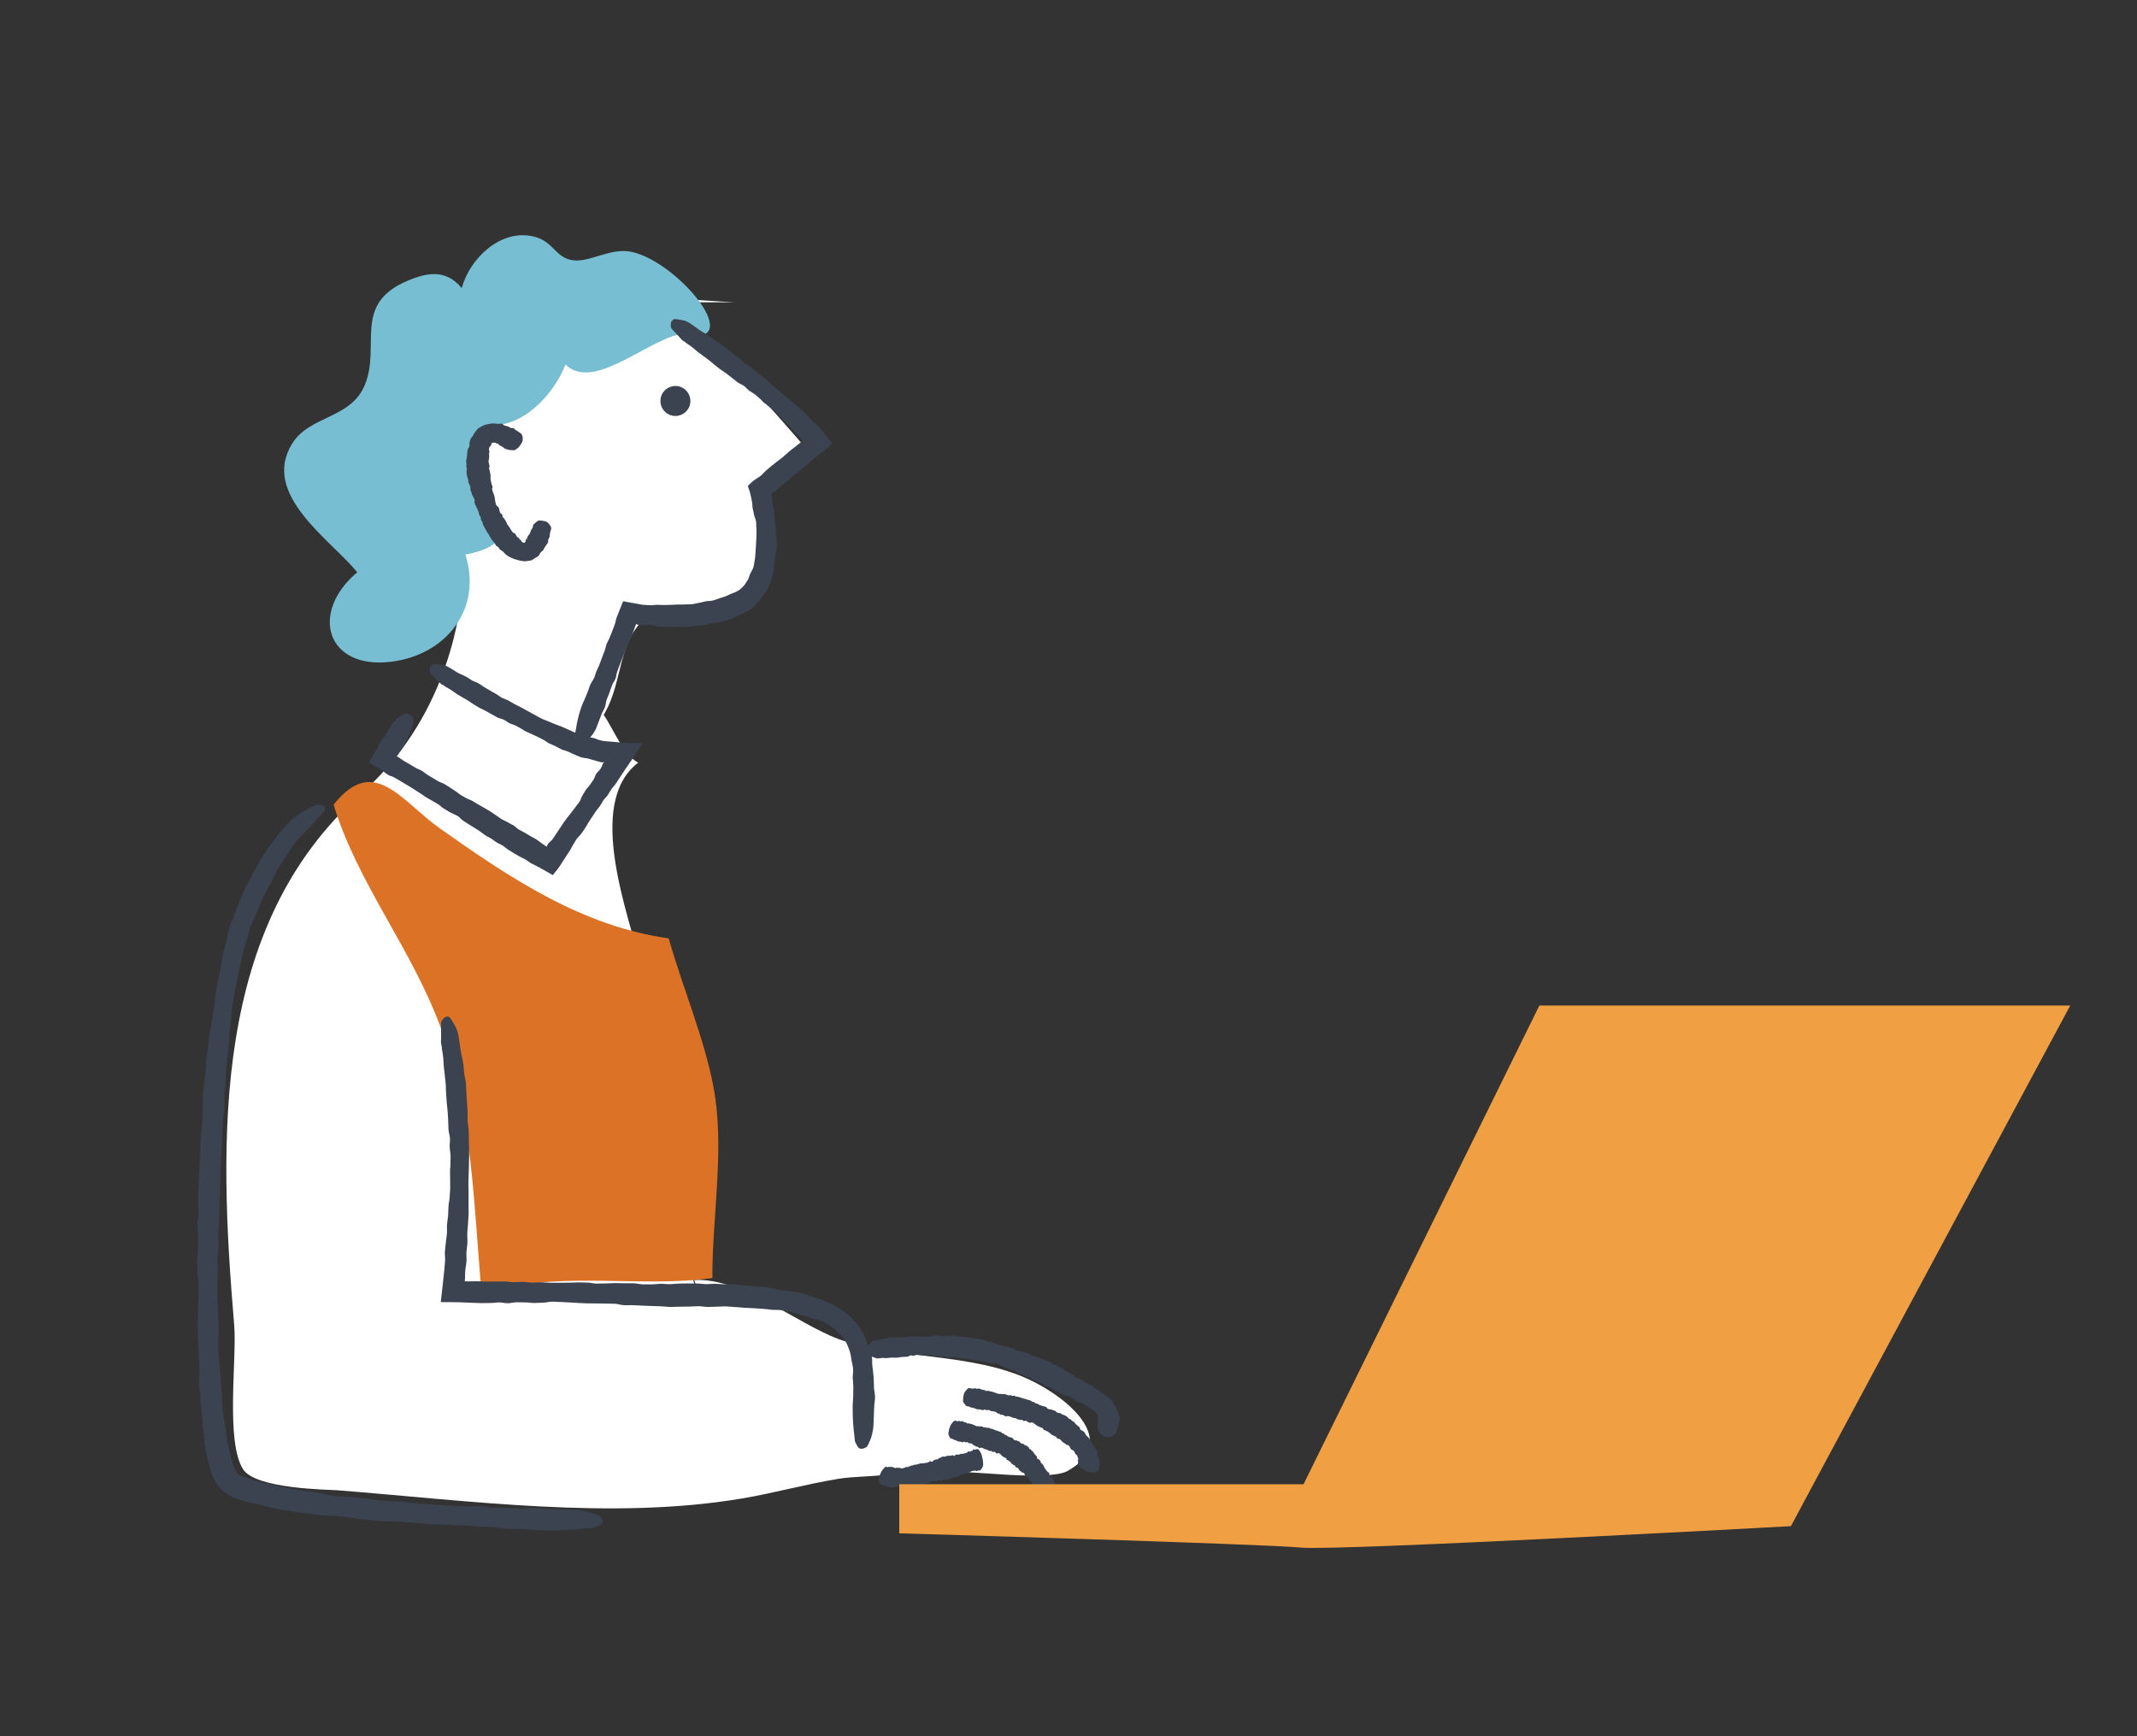 <?xml version="1.0" encoding="UTF-8"?><svg id="_レイヤー_1" xmlns="http://www.w3.org/2000/svg" viewBox="0 0 160 130"><rect x="0" y="0" width="160" height="130" fill="#333333" stroke="none"/><defs><style>.cls-1{fill:#dc7226;}.cls-2{fill:#3b4250;}.cls-3{fill:#3b4250;}.cls-4{fill:#fff;}.cls-5{fill:#78bed2;}.cls-6{fill:#f0a042;}</style></defs><path class="cls-4" d="M48.589,22.636c4.009,1.793,9.054,7.855,11.939,11.134-5.196,2.536-1.796,8.308-5.748,11.142-2.55,1.828-5.351-.491-7.232,2.234-1.373,1.988-1.073,4.86-2.759,6.968.043-.355.058-.711.046-1.07.946,1.055,1.681,3.41,2.948,4.058-4.013,3.078-.674,11.451.232,15.321,1.919,8.199,1.877,17.17,4.385,25.142-.067-.593-.211-1.167-.432-1.724,3.544-.19,7.703,3.262,10.793,4.413,4.19,1.56,9.969.984,14.369,3.078,2.91,1.385,6.74,4.632,2.776,6.82-.83.458-3.548.328-4.441.275-3.239-.192-5.785-.502-9.092-.019-1.211.177-2.415.126-3.607.321-2.411.393-4.822,1.067-7.217,1.471-9.726,1.64-20.462.153-30.351-.62-.609-.048-6.064-.085-7.001-1.572-1.324-2.099-.451-8.283-.663-10.796-1.171-13.915-1.687-29.913,9.518-39.802,4.42-3.9,7.02-9.5,7.59-15.55.551-5.84-3.185-12.63,1.062-17.789,4.184-5.084,13.767-3.704,19.269-3.437"/><path class="cls-5" d="M50.899,25.02c-2.68.606-6.479,4.27-8.562,2.283-.851,2.2-3.2,4.748-5.714,4.518-.146,3.219,4.373,8.617-1.776,9.701,1.291,4.077-1.453,7.535-5.588,8.029-4.847.579-6.082-3.71-2.512-6.699-1.966-2.438-7.253-5.823-4.865-9.65,1.321-2.117,4.431-1.828,5.459-4.441,1.16-2.948-.944-5.967,3.125-7.717,1.5-.645,2.913-.909,4.104.525.594-2.195,2.889-4.441,5.361-3.866,1.528.356,1.62,1.578,2.932,1.78,1.286.198,2.846-.97,4.438-.623,3.586.784,8.944,7.408,3.596,6.159Z"/><path class="cls-1" d="M24.978,60.249c3.014-3.806,5.041-.289,7.949,1.772,5.206,3.688,10.667,7.346,17.14,8.239,1.031,3.654,2.653,7.436,3.352,11.131.866,4.573-.101,9.666-.084,14.303-5.473.788-12.1-.675-17.265,1.265-.619-6.792-.658-13.304-2.998-19.812-2.173-6.044-6.29-10.953-8.094-16.897Z"/><path class="cls-3" d="M43.701,55.552c.174-.007.327-.217.467-.327.143-.112.401-.518.469-.7.059-.156.128-.336.202-.531.065-.168.133-.346.204-.531.065-.175.184-.335.25-.515.067-.181.065-.386.13-.561.073-.186.144-.364.21-.531.069-.198.134-.384.188-.539.119-.323.163-.241.262-.505.096-.255.037-.277.134-.532.094-.255.095-.257.189-.512q.099-.255.197-.51t.197-.51c.078-.184.151-.355.216-.509.07-.192.048-.09.104-.246.071-.194.182-.387.24-.543.067-.185.128-.354.188-.519.053-.134.033-.113.063-.176.01-.016.024-.027.043-.025.029.018.053.036.073.042.03.01.071,0,.227.023.174.026.623-.013.831.009.184.017.361.097.547.113.189.007.37.013.559.02.19,0,.371,0,.562,0,.187.008.375-.008.564-.008.188,0,.377.016.567.004.189-.012.377-.053.566-.077.185-.015.387-.031.572-.045.19-.031.374-.105.563-.138.19-.028.387-.041.577-.084.19-.045.381-.085.568-.151l.559-.197c.185-.077.355-.186.537-.265.178-.07.415-.195.609-.315.208-.119.356-.302.51-.477.157-.172.329-.337.435-.536.115-.19.308-.347.402-.548.077-.199.159-.409.236-.609.074-.201.117-.403.175-.605.061-.203.053-.41.083-.609.027-.199.049-.404.055-.599.014-.197.096-.389.11-.588l.011-.587c.006-.197-.037-.388-.046-.581-.01-.193-.027-.385-.048-.575l-.061-.571c-.015-.184-.03-.386-.045-.57-.028-.188-.093-.369-.123-.554-.034-.187-.02-.383-.058-.571-.02-.094-.045-.056-.054-.097v-.006c.023-.011.065,0,.073-.007l.347-.292.418-.356.432-.34c.134-.119.277-.246.411-.365l.433-.339.427-.347.424-.351c.066-.06.135-.121.204-.184.065-.061.12-.114.274-.241.257-.213.559-.409.818-.628.129-.109.243-.219.351-.326-.045-.123-.228-.255-.319-.379l-.618-.769c-.266-.312-.376-.334-.531-.498-.142-.139-.262-.302-.406-.439l-.42-.419c-.146-.133-.307-.25-.456-.376-.148-.125-.302-.254-.45-.378-.148-.118-.313-.248-.46-.365-.144-.131-1.402-1.262-1.552-1.37l-.441-.338-.424-.36c-.147-.113-.319-.19-.468-.299-.147-.107-.272-.258-.427-.378-.147-.111-.299-.225-.454-.342-.146-.115-.295-.233-.446-.352-.148-.116-.287-.249-.441-.364-.152-.114-.338-.182-.492-.293-.155-.112-.295-.245-.451-.35-.16-.106-.33-.192-.491-.288-.071-.046-.151-.096-.231-.147-.122-.087-.643-.478-.797-.557-.149-.078-.311-.157-.466-.167-.146-.01-.561-.147-.692-.042-.171.14-.202.347-.163.575.023.128.664.734.747.859.081.12.232.185.351.272.025.018.039.047.066.063.171.104.306.213.434.303.153.11.269.232.399.337.135.099.267.195.42.307.125.093.26.192.421.311.123.088.255.226.422.352.135.107.281.222.431.34.146.11.311.201.455.312.151.117.298.23.435.336.165.13.309.244.429.34.139.1.316.152.46.257.14.102.249.251.391.356.138.104.3.179.44.287.133.115.262.227.396.342.137.107.109.134.245.246.132.112.687.541.813.661l.375.365c.126.12.221.273.342.396.12.125.261.229.378.355.11.128.235.273.345.401.116.129.267.227.388.356.06.063.113.133.167.202.036.05.009.033.023.047.014.012-.003.029.01.036.025.007.091.032.073.055l-.058.058c-.152.121-.302.24-.455.362l-.486.38c-.151.135-.311.277-.46.41-.164.126-.328.252-.488.375l-.409.322c-.129.112-.264.23-.393.342-.134.11-.238.257-.372.368-.083.069-.107.07-.258.173-.131.087-.267.179-.388.279-.126.105-.236.217-.334.325.058.15.113.295.152.437.041.147.075.297.103.441l.059.285c.037.164.021.34.052.504.032.165.082.327.108.492.028.165.118.319.144.485.022.166.006.336.029.5.015.25-.001.25.002.499,0,.249-.007.25-.022.496q-.013.246-.026.491l-.034.512c-.009.172-.038.333-.064.499-.028.165-.044.331-.099.482-.052.151-.153.291-.217.427-.065.135-.094.288-.157.428l-.234.363c-.067.132-.188.201-.281.304-.088.105-.203.177-.327.235-.126.064-.217.111-.393.167-.148.067-.301.136-.454.205-.158.052-.317.105-.48.158-.155.056-.318.115-.486.16-.163.042-.341.027-.513.055-.166.029-.328.093-.503.116-.169.023-.336.079-.511.104-.17.02-.348,0-.524.017-.171.02-.349-.004-.527.008-.172.013-.347.02-.526.022-.173.005-.351.01-.53.015-.174-.005-.351-.01-.531-.016-.167-.004-.338.045-.51.033-.167-.01-.337-.02-.509-.03-.073-.006-.163-.025-.327-.056-.157-.028-.308-.054-.447-.078-.242-.043-.497-.089-.751-.135l-.096.235c-.121.304-.245.616-.37.931-.074.189-.065.208-.091.316-.018.088-.036.177-.069.26-.061.162-.124.326-.188.494-.065.161-.131.326-.198.492-.063.163-.165.314-.229.482-.062.163-.083.344-.147.513-.064.163-.128.328-.194.497-.06.164-.12.332-.182.502-.063.174-.16.337-.232.509-.071.172-.11.359-.186.529-.076.171-.201.318-.278.486-.078.171-.115.364-.192.537-.073.178-.144.349-.217.525-.073.175-.161.343-.227.522-.065.178-.121.358-.176.54-.054.181-.098.364-.139.549-.04.183-.08.366-.104.554-.003.063-.092.417-.081.477.047.177.066.382.192.479.125.097.278.112.449.104Z"/><circle class="cls-2" cx="50.569" cy="30.023" r="1.122"/><path class="cls-4" d="M40.924,39.058c-2.336,9.058-9.1-11.235-1.961-5.731"/><path class="cls-3" d="M39.083,33.124c.077-.141.044-.246.052-.351.009-.107-.08-.285-.141-.324-.052-.035-.11-.074-.175-.118-.055-.037-.112-.08-.184-.114-.065-.033-.105-.115-.173-.149-.069-.034-.17-.003-.235-.034-.073-.032-.125-.082-.202-.104-.082-.023-.172-.048-.236-.065-.14-.043-.094-.102-.211-.139-.11-.037-.131.028-.261.011-.13-.011-.135-.011-.265-.022-.135-.007-.123-.026-.28.001-.153.026-.154.022-.306.058-.112.021-.215.044-.301.099-.103.064-.058.02-.141.073-.104.065-.232.114-.287.192-.067.086-.134.173-.193.249-.072.08-.091.162-.138.245-.039.07-.118.13-.167.221-.045.076-.042.156-.075.241-.026.071,0,.269-.029.352-.021.071-.097.129-.114.202-.013.082-.021.135-.034.218-.015.072-.017.148-.022.215-.006.075-.011.135-.017.209-.007.07-.039.14-.046.211-.008.072.025.139.026.207,0,.068-.019.137-.018.206,0,.069.044.133.046.201,0,.069-.036.14-.027.207.006.065.013.135.019.2l.037.198c.011.066.053.127.07.19.016.064-.006.136.012.199.018.064.07.119.09.182.02.06.045.131.065.189.021.062-.021.141,0,.204.022.054.053.131.075.185l.055.19c.018.063.076.115.098.177.021.062.065.117.086.179s-.024.145-.003.208l.056.189c.022.062.074.114.096.175.025.058.053.123.078.181l.072.183c.02.062.019.133.044.194s.08.109.104.169c.024.061.003.141.027.203.025.061.079.109.107.17.028.06.019.138.047.198l.095.177c.031.054.069.12.1.174l.092.181c.033.059.088.106.121.165l.092.182.112.174.119.171c.041.056.098.101.139.156.043.055.061.133.108.186.048.054.132.078.181.13.05.052.064.129.123.178.06.052.148.077.207.128.059.051.1.122.159.173.061.051.124.115.193.164.071.048.159.071.229.116.068.047.173.072.255.11.087.037.183.05.267.082.05.006.3.084.557.096.259-.024.526-.073.557-.116.086-.051.17-.106.251-.163.085-.055.179-.092.226-.159.056-.066.081-.158.131-.223.045-.064.149-.102.187-.171.036-.064.075-.133.113-.2.04-.062.083-.128.125-.193.041-.065.1-.121.123-.188.027-.066.004-.156.027-.223.024-.067.075-.124.093-.192.018-.07.016-.146.025-.215.002-.03.004-.065.013-.099.013-.052.092-.271.086-.337-.005-.064-.014-.132-.079-.199-.061-.063-.14-.235-.292-.29-.199-.073-.391-.089-.566-.082-.1.006-.297.234-.358.259-.06.025-.041.083-.054.127-.003.009-.019.013-.019.023-.003.063-.024.115-.038.158-.019.051-.065.084-.09.125-.025.04-.029.09-.054.137-.02.039-.036.085-.052.14-.012.043-.062.079-.088.117-.02.036-.053.068-.074.108-.02.038-.02.092-.039.132-.02.051-.046.058-.063.083-.021.028-.05.042-.06.068-.011.029.016.114.011.122-.008.015-.043-.018-.048-.004-.006.016-.002.064-.012.064-.01.005-.022-.014-.03,0-.009.015-.01-.021-.02-.019-.009.002-.055.037-.1.005-.026-.014-.046-.039-.071-.051-.025-.006-.028-.077-.055-.106-.027-.028-.073-.033-.099-.063-.027-.03-.039-.072-.069-.114-.029-.037-.093-.04-.127-.075-.033-.035-.041-.092-.077-.124-.034-.037-.048-.096-.083-.134-.035-.038-.118-.04-.155-.079-.036-.04-.069-.078-.102-.124-.039-.048-.059-.11-.098-.159-.039-.049-.056-.112-.094-.162-.039-.048-.091-.093-.123-.148-.033-.056-.052-.119-.08-.175l-.073-.145c-.027-.046-.067-.088-.092-.137-.025-.049-.093-.077-.119-.126s.003-.125-.024-.173c-.027-.048-.117-.067-.144-.117-.026-.05-.035-.107-.062-.157-.027-.05,0-.123-.027-.172-.027-.042-.066-.102-.093-.144-.029-.049-.109-.077-.135-.128-.025-.051-.015-.115-.04-.165-.023-.082-.014-.084-.032-.167-.012-.075-.015-.095-.026-.17-.016-.086-.016-.084-.031-.167l-.059-.169-.059-.168c-.015-.057-.043-.111-.053-.169-.011-.058.049-.134.038-.192-.011-.057-.058-.106-.069-.164-.015-.059-.028-.111-.042-.17-.01-.058-.019-.113-.029-.172-.006-.055-.013-.118-.02-.174-.009-.057.02-.121.011-.179-.01-.056-.034-.11-.041-.168l-.026-.17c-.007-.056-.044-.109-.051-.167-.009-.057.045-.118.042-.175-.004-.054-.033-.108-.038-.165-.004-.055-.041-.108-.047-.166-.007-.056.03-.11.029-.164,0-.053.027-.107.025-.161l-.005-.16c0-.047.002-.1.003-.149l.018-.148c0-.048-.049-.103-.036-.142l.021-.125c.011-.039.057-.075.071-.104.016-.027.048-.045.06-.072.013-.023.027-.057.04-.072.013-.004-.025-.051-.015-.064.011-.007.006-.045.023-.036.012,0,.024.002.03-.006.004-.012.027.018.039.019.009-.002.013-.048.028-.053.007-.008.041.008.072.011.03.003.06.002.093,0,.033-.002.057.026.102.053.04.021.093.006.132.03.04.024.058.097.094.12.035.017.101.024.142.054.042.034.089.058.133.087.044.029.079.073.128.095.043.017.095.036.156.06.055.021.115.033.178.042.063.009.126.018.199.014.027-.006.146.023.179.007.103-.06.207-.099.312-.211.104-.111.184-.236.26-.375Z"/><path class="cls-3" d="M30.427,53.446c-.17-.03-.349.131-.501.204-.155.073-.466.393-.56.548-.081.132-.174.283-.275.448-.088.142-.181.292-.277.447-.089.148-.228.271-.32.422-.023.038-.042.079-.059.12-.03.063-.063.134-.096.205-.066.143-.127.278-.205.406-.173.274-.339.538-.495.786-.014.022-.027.045-.037.061.278.159.534.305.749.428.457.267.386.307.707.496.217.127.249.073.466.201.218.125.219.126.437.252q.217.13.434.26t.434.26c.162.092.294.201.429.278.165.094.074.058.207.134.166.095.323.229.456.306.159.09.303.172.444.251.141.083.282.166.439.258.129.083.245.208.404.313.133.08.271.162.437.262.129.087.507.229.662.334.137.092.238.238.375.33.143.09.277.176.42.266.144.09.279.174.423.263l.418.271c.126.093.277.203.402.295.139.091.298.153.437.243.132.092.278.194.41.286.14.09.303.144.444.232.141.089.26.212.401.3l.423.266.433.25c.143.085.303.141.448.225.144.083.269.2.415.282.083.041.175.086.272.134.15.079.294.155.423.223.273.154.554.313.827.467l.11.067c.157-.215.338-.399.499-.641.163-.253.336-.522.498-.775l.28-.42c.093-.14.154-.302.247-.442.085-.14.177-.293.262-.433.094-.14.245-.242.339-.381l.288-.416c.083-.139.177-.295.26-.435l.275-.424.282-.421c.1-.128.211-.271.31-.399.095-.138.163-.295.258-.432.096-.138.233-.248.329-.387.096-.138.164-.297.26-.436.096-.139.225-.255.321-.394l.279-.424c.164-.249.333-.505.498-.754l.554-.799c.163-.253.339-.528.502-.781.071-.102.137-.199.184-.28l-.629-.015c-.347-.002-.692-.005-1.002-.042l-.955-.083c-.391-.02-.452-.052-.625-.091-.153-.041-.296-.121-.449-.161-.153-.034-.321-.048-.476-.098-.155-.052-.298-.138-.453-.188-.163-.052-.338-.068-.5-.134-.161-.072-.316-.141-.477-.213-.161-.072-.317-.141-.478-.213-.155-.058-.339-.126-.493-.183-.16-.067-.327-.136-.486-.202-.162-.07-.331-.124-.49-.2-.161-.07-1.501-.813-1.648-.896l-.453-.224-.436-.259c-.15-.077-.318-.119-.468-.195-.148-.075-.28-.196-.436-.285-.147-.082-.299-.167-.454-.253-.146-.087-.295-.177-.446-.267-.141-.093-.293-.192-.437-.287-.15-.088-.328-.128-.48-.213-.152-.085-.288-.2-.441-.281-.155-.083-.319-.145-.474-.219-.068-.032-.145-.072-.222-.117-.118-.07-.619-.394-.764-.459-.142-.062-.294-.125-.441-.121-.138.003-.529-.099-.654.011-.165.146-.194.352-.154.574.022.127.65.67.735.784.082.11.229.16.347.233.025.015.039.042.065.055.168.085.302.178.429.252.153.09.27.196.401.283.136.081.267.159.42.25.127.073.263.153.425.247.124.069.26.188.431.286.139.083.29.173.444.266.148.074.317.158.465.232.158.088.311.173.453.253.173.097.324.181.452.252.146.071.321.087.471.161.146.072.274.192.425.264.148.07.314.106.465.179.145.081.286.159.433.241.149.069.13.1.281.172.149.068.758.348.907.416.147.076.299.154.446.23.15.074.278.191.428.268.151.075.309.13.462.202.154.075.3.171.458.243.157.072.333.101.493.169.156.071.313.158.478.22l.49.201c.165.061.353.057.529.1.175.049.344.097.518.146l.284.086c.028.008.055.015.085.018.062.005.104.033.162.039.035-.002.096-.023.136-.024h.013c.03,0-.04.051-.047.068l-.053.066c-.014.02-.008.046-.024.072-.018.028.02-.005-.028.087-.035.073-.069.147-.114.214-.089.134-.229.235-.317.37-.088.135-.118.307-.205.443l-.276.397c-.086.136-.222.242-.308.378-.081.136-.167.281-.248.417-.086.137-.12.305-.205.441s-.203.251-.287.387c-.144.187-.148.193-.294.383-.147.186-.154.195-.3.38q-.146.195-.29.388l-.284.427-.283.425-.284.423c-.099.137-.256.232-.356.37-.062.084-.023.086-.055.127-.016.018-.029.044-.045.066l-.015-.01-.081-.056-.036-.031-.198-.128c-.142-.089-.265-.21-.411-.301-.145-.082-.295-.166-.444-.25-.144-.086-.29-.173-.438-.261-.144-.077-.302-.161-.451-.241-.143-.087-.258-.224-.406-.313-.144-.077-.301-.162-.45-.242-.143-.074-.306-.158-.454-.235-.143-.086-.271-.202-.42-.291-.136-.091-.285-.191-.425-.285-.144-.085-.291-.171-.44-.259-.145-.083-.295-.168-.446-.253-.144-.088-.289-.176-.438-.267-.14-.081-.307-.117-.449-.201-.139-.08-.282-.162-.425-.244-.138-.083-.256-.204-.398-.29-.132-.087-.274-.181-.41-.271-.136-.085-.276-.172-.416-.26-.137-.083-.309-.115-.452-.202-.138-.081-.278-.164-.421-.248-.137-.084-.276-.171-.418-.258-.139-.083-.258-.202-.402-.287-.139-.082-.302-.127-.446-.211-.139-.083-.279-.168-.423-.254-.14-.08-.284-.161-.429-.244-.149-.085-.281-.2-.427-.293-.103-.064-.058-.029-.092-.042-.016-.002-.034-.007-.043-.017-.02-.022.031-.062.041-.071h.002c.02-.014-.015-.024.006-.04.009-.006.016-.012.021-.019l.008-.009.066-.101c.097-.146.208-.283.298-.434.09-.15.171-.305.251-.461.08-.156.15-.315.217-.478.066-.161.133-.321.184-.49.012-.057.152-.365.15-.423-.019-.173-.007-.366-.114-.482-.106-.115-.252-.161-.419-.191Z"/><path class="cls-3" d="M44.991,113.586c-.116-.162-.54-.237-.799-.334-.263-.098-1.062-.213-1.393-.219-.284-.007-.611-.015-.966-.024-.306-.009-.631-.019-.967-.029-.317-.008-.642-.072-.967-.081-.327-.009-.654.055-.972.046-.338-.015-.665-.029-.971-.042-.359-.008-.69-.016-.97-.022-.585-.021-.479-.087-.958-.106-.463-.018-.464.043-.927.022q-.463-.02-.926-.039t-.928-.051-.928-.054c-.34-.028-.652-.054-.936-.077-.347-.018-.171-.023-.452-.038-.35-.02-.72-.081-1.001-.099-.335-.021-.637-.039-.934-.058-.3-.022-.6-.045-.931-.07-.267-.041-.589-.09-.921-.141-.279-.027-.582-.055-.929-.088-.283-.032-1.011-.041-1.351-.086-.299-.042-.582-.15-.881-.194-.3-.042-.596-.085-.896-.127-.299-.046-.594-.091-.894-.136l-.886-.16c-.293-.059-.581-.139-.868-.208-.289-.065-.588-.096-.868-.175-.287-.07-.551-.173-.818-.26-.257-.088-.543-.146-.743-.255-.098-.053-.219-.118-.241-.168-.03-.018-.031-.064-.09-.049.031-.066-.004-.064-.011-.092-.029-.01-.076-.153-.117-.247-.046-.093-.085-.216-.121-.349-.083-.246-.155-.521-.216-.802-.071-.272-.142-.564-.199-.85-.058-.286-.053-.595-.101-.887-.048-.293-.117-.585-.156-.883-.04-.3-.085-.601-.113-.906-.03-.303.002-.615-.025-.919-.028-.303-.057-.61-.086-.913l-.056-.918c-.017-.307-.076-.61-.088-.918-.02-.305-.041-.618-.061-.923-.014-.308.047-.62.039-.928l-.018-.925c-.014-.305-.028-.621-.042-.925l-.02-.925-.006-.928c.011-.305.023-.62.035-.924-.008-.304-.016-.619-.023-.921.002-.308.062-.616.067-.925-.005-.305-.01-.622-.015-.928.022-.302.046-.624.068-.927l.017-.93.019-.931.043-.931c.005-.308.011-.624.016-.932l.054-.931.049-.931.05-.932c.009-.308.019-.624.029-.931.017-.311.077-.62.095-.93.019-.31-.012-.621.008-.93l.097-.928c.019-.324.002-.649.028-.974l.103-.974.113-.973c.031-.325.03-.651.069-.974.033-.323.066-.65.099-.971.034-.321.069-.653.102-.971.02-.329.555-3.094.654-3.379.061-.301.124-.6.203-.892.073-.296.175-.584.269-.865.081-.284.14-.582.253-.872.104-.284.259-.565.377-.871.12-.281.245-.571.372-.868.122-.284.26-.567.408-.848.144-.276.295-.555.451-.828.154-.271.256-.573.41-.847.165-.267.356-.519.514-.785.163-.258.334-.529.496-.784.081-.108.173-.231.268-.357.137-.209.878-.957,1.075-1.147.185-.195.388-.39.515-.579.113-.188.635-.623.674-.784.061-.24-.202-.369-.565-.368-.1.001-.555.179-.949.433-.406.245-.781.54-.89.614-.224.137-.399.384-.582.585-.038.042-.085.071-.121.115-.232.292-.424.535-.602.759-.196.279-.4.503-.576.75-.16.253-.319.504-.5.792-.144.238-.288.505-.459.816-.136.234-.307.523-.474.856-.136.275-.297.566-.427.877-.12.296-.247.609-.366.905-.122.315-.241.621-.352.905-.13.344-.266.649-.339.918-.091.303-.122.619-.189.927-.07.3-.207.597-.263.905-.058.301-.087.608-.14.914-.061.299-.122.598-.184.901-.053.3-.082.289-.13.593-.054.302-.205,1.516-.244,1.819l-.139.907c-.041.302-.131.597-.174.899l-.091.912c-.043.306-.108.612-.141.925-.034.309-.022.626-.053.939-.033.31-.091.619-.116.931l-.097.937c-.019.314.022.628.004.941-.02.313-.04.623-.06.934-.024.349-.048.698-.072,1.05l-.071,1.054c-.009.35-.018.706-.027,1.052-.021.353-.042.705-.062,1.051l-.045.889c-.004.295-.008.595-.012.891-.009.297.028.594.023.892-.005.297-.073.596-.077.894-.005.298.059.593.059.891l-.019.894c0,.298-.057.6-.053.897.008.297.015.599.023.896.003.298.071.59.078.887l-.017.89c-.009.443-.009.447-.018.892-.011.444-.011.45-.022.895q0,.449,0,.896c.011.318.022.635.033.949l.04.946.049.943c.012.313-.052.627-.034.943.029.31.058.629.087.942.026.312.051.626.077.943.029.312.058.626.087.945.029.312.054.628.098.949.041.313.037.634.096.959.052.316.122.632.202.963.061.317.161.647.27.989.131.342.249.664.59,1.087.14.201.335.319.512.479.166.109.332.207.509.296.325.129.665.236.989.323.318.102.642.142.965.221.312.078.619.166.942.234.307.063.627.129.944.195.31.047.626.094.946.142.311.039.628.078.949.118.31.04.626.08.947.121.299.034.605.014.909.044.298.028.6.056.906.085.288.042.605.087.902.13.295.033.6.067.905.102.297.027.599.055.905.083.297.024.604-.012.91.011.295.02.596.04.901.061.296.022.598.044.905.067.298.019.598.081.906.097.297.017.602-.011.909.006.298.017.601.034.91.051.298.012.602.024.911.036.316.012.633.06.951.079.317.019.64.002.957.026.319.023.627.099.941.123.32.025.65.001.974.023l.969.048c.323.016.645.049.969.056.32,0,.642,0,.969,0,.322-.005.64-.021.961-.041.317-.021.633-.04.948-.079.102-.018.722-.047.81-.078.255-.102.571-.188.651-.339.079-.15.011-.299-.102-.458Z"/><path class="cls-3" d="M64.835,108.377c.162-.087.23-.392.33-.581.097-.19.219-.773.229-1.019.009-.211.019-.455.031-.719.009-.23.018-.474.027-.727.007-.238.062-.487.064-.734,0-.25-.079-.499-.082-.741-.013-.261-.007-.513-.026-.75-.026-.28-.05-.533-.085-.753-.06-.457.021-.386-.052-.767-.066-.366-.143-.353-.236-.717-.112-.365-.125-.364-.264-.726-.185-.356-.149-.366-.383-.707-.222-.347-.241-.329-.519-.625-.204-.224-.389-.419-.596-.542-.234-.171-.121-.089-.31-.227-.241-.183-.512-.308-.717-.421-.248-.13-.478-.208-.704-.283-.228-.076-.454-.152-.706-.236-.212-.059-.429-.164-.693-.24-.212-.068-.452-.091-.714-.148-.217-.049-.784-.08-1.042-.113-.228-.038-.445-.138-.676-.176-.233-.024-.459-.048-.693-.073-.233-.021-.46-.041-.694-.061l-.691-.052c-.231-.021-.458-.061-.688-.072h-.694c-.225-.015-.463-.03-.688-.043-.229-.006-.461.028-.69.026-.229-.003-.456-.046-.685-.048l-.684-.006-.683.014c-.219.014-.458.029-.677.042-.227.005-.451-.032-.674-.029-.223.003-.446.045-.663.043l-.669.003c-.231-.005-.462-.076-.693-.082-.228,0-.464,0-.693,0l-.693-.016c-.231-.004-.462.029-.693.027-.227.004-.466.009-.694.013-.231-.003-.461-.073-.692-.077l-.692-.013c-.226.007-.466.015-.692.022l-.691.005h-.691c-.225-.012-.464-.025-.688-.037-.224.009-.462.018-.685.026-.229-.003-.458-.055-.688-.058-.224.008-.464.017-.69.025-.23-.003-.459-.047-.689-.051h-.69l-.69.003-.69-.02c-.226.003-.463.006-.69.009-.162-.004-.099-.004-.132-.008-.013-.003-.025-.005-.038-.005-.03.006-.059.013-.041-.087l.016-.22-.002-.129c.006-.118.011-.235.017-.349.018-.232.075-.463.091-.695.018-.233-.016-.467-.003-.699.013-.232.063-.464.074-.696.012-.243-.019-.488-.009-.732l.057-.733.045-.735c-.003-.237-.006-.499-.009-.735.001-.243.002-.492.003-.735-.005-.24-.01-.497-.015-.735.009-.244.077-2.371.057-2.606l-.026-.701c-.006-.234.007-.469-.006-.703-.014-.234-.066-.463-.081-.696-.014-.229.011-.473-.003-.721-.015-.233-.031-.473-.047-.718-.015-.235-.031-.476-.046-.719-.019-.238-.009-.481-.034-.723-.024-.24-.104-.474-.132-.713-.027-.24-.025-.485-.065-.721-.039-.24-.1-.473-.145-.705-.018-.104-.038-.222-.059-.342-.03-.187-.137-1.005-.193-1.218-.057-.205-.124-.422-.233-.574-.103-.143-.316-.642-.484-.671-.222-.039-.387.113-.515.343-.074.133-.003,1.23-.038,1.413-.025.175.039.37.065.552.006.038-.004.075.004.113.054.244.07.461.096.655.031.234.027.443.045.651.023.207.046.412.072.646.02.194.042.404.069.651.025.188.007.427.03.687.014.215.029.448.045.687.023.223.048.465.071.688.014.24.028.473.041.689.009.263.017.497.023.688.016.215.096.427.11.651.012.217-.033.443-.021.666.01.218.063.435.068.658-.004.22-.008.438-.012.661.005.219-.031.215-.028.437.002.219.008,1.109.01,1.329l-.042.666c-.011.222-.07.44-.086.661-.017.222-.005.446-.025.667-.026.219-.054.456-.081.677-.019.226.008.457-.008.686-.027.221-.055.457-.082.68l-.073.684c-.014.229.031.461.014.689-.019.229-.038.455-.056.683-.039.362-.077.721-.116,1.087l-.145,1.284c-.037.078.088.029.13.045l.184.002.365.002c.242.003.48.006.714.009.331.014.662.028.988.042l.659.021c.217-.002.442-.005.66-.008.22.002.44-.044.66-.043.22,0,.441.062.661.061.22-.001.438-.071.658-.073l.661.009c.22-.004.443.05.663.046.218-.008.443-.017.661-.025.22-.005.436-.07.654-.075.219-.005.438.029.656.024.324.017.329.017.656.033.324.02.333.021.657.041q.33.015.658.03l.697.006.693.009.691.014c.229.01.453.094.683.107.228.013.459-.014.689,0,.228.01.455.021.686.032.235.01.471.019.71.029.232.008.469.016.707.024.232.005.466.046.7.047.229-.006.463-.013.699-.02.228-.002.46-.005.695-.008.224-.01.462-.02.694-.03.227,0,.457.057.691.057.223-.006.458-.013.688-.019.226.002.456-.03.688-.023.219.016.458.034.684.051.226.002.451.046.683.055.223.01.45.021.681.031.222.015.449.029.678.044.223.015.448.042.674.072.211.024.43-.003.647.023.213.022.42.063.633.098.206.041.412.11.617.164.196.058.401.118.603.177.204.044.388.126.583.196.183.073.413.065.589.161.174.084.351.17.53.257.172.088.305.218.467.322.168.095.256.26.377.388.122.12.287.213.373.37.106.133.169.313.258.477.072.171.143.35.205.54.053.202.085.406.112.621.039.208.102.421.115.64.022.217-.032.442-.025.659.007.222.043.455.044.683-.003.233-.006.46-.01.691-.013.231-.026.467-.038.698.001.231.003.465.004.705.005.235.018.47.035.708.017.234.035.472.07.707.016.076.045.544.074.611.105.195.194.433.345.491.151.057.3.004.457-.08Z"/><path class="cls-3" d="M82.712,107.574c.14.08.27.023.392.014.125,0,.358-.16.408-.281.045-.093.106-.187.152-.313.034-.115.074-.239.104-.368.033-.117.077-.263.081-.403.007-.146-.098-.27-.131-.396-.03-.14-.063-.268-.123-.37-.064-.124-.131-.239-.194-.31-.127-.162-.049-.179-.158-.311-.109-.109-.154-.065-.262-.17-.108-.107-.113-.092-.224-.184-.112-.086-.109-.095-.222-.173-.112-.077-.111-.076-.224-.153-.084-.056-.146-.119-.217-.159-.086-.047-.036-.035-.106-.074-.087-.05-.161-.128-.23-.164-.082-.04-.161-.079-.233-.114-.072-.039-.15-.065-.227-.112-.065-.039-.117-.12-.196-.168-.064-.039-.145-.061-.223-.11-.066-.042-.266-.059-.343-.107-.068-.042-.103-.141-.168-.183-.073-.041-.129-.073-.201-.114-.078-.042-.137-.073-.214-.115-.073-.043-.138-.08-.21-.122-.069-.042-.127-.107-.197-.148-.07-.042-.156-.052-.226-.093-.07-.042-.132-.099-.205-.136-.072-.038-.163-.038-.235-.076-.073-.037-.128-.112-.201-.148l-.219-.112-.227-.095c-.076-.031-.165-.032-.242-.061-.077-.03-.139-.094-.216-.122-.077-.028-.168-.022-.246-.048-.077-.024-.162-.05-.238-.073-.079-.025-.135-.111-.215-.137-.074-.02-.168-.045-.242-.064l-.235-.083c-.079-.027-.17-.019-.248-.046-.08-.025-.167-.028-.247-.053-.079-.026-.137-.116-.216-.142l-.237-.083c-.08-.026-.167-.026-.247-.05-.079-.019-.165-.04-.244-.06l-.243-.066c-.08-.024-.152-.076-.232-.1-.08-.025-.168-.016-.249-.036-.081-.021-.149-.091-.231-.112-.081-.021-.171-.009-.253-.03-.081-.021-.154-.082-.236-.102-.081-.022-.167-.025-.25-.043-.081-.011-.171-.024-.252-.035l-.248-.056c-.083-.015-.17-.01-.254-.022l-.249-.046-.251-.036-.252-.031c-.084-.011-.171.003-.255,0-.084-.005-.165-.049-.249-.053-.085-.003-.173.039-.257.037-.084-.002-.166-.042-.25-.043-.088,0-.179.042-.267.043-.088.002-.175-.024-.263-.023-.088,0-.175-.022-.263-.022-.088,0-.177.028-.265.033-.083.006-.181.013-.263.019-.088.003-.176.03-.263.032-.087-.005-.844-.043-.927-.034l-.249.02c-.083.006-.167-.017-.25-.007-.083.01-.163.058-.245.069-.081.01-.168-.028-.256-.022-.082.006-.168.013-.254.02-.083.002-.169.004-.254.006-.084.005-.171-.012-.256-.005-.085.007-.165.069-.25.08-.085.01-.172-.009-.255.006-.085.016-.166.053-.247.078-.036.01-.076.022-.12.028-.066.009-.356.024-.43.056-.072.031-.147.066-.198.153-.048.082-.22.224-.223.386-.005.214.056.397.144.554.051.09.445.175.51.221.064.044.131.003.195-.003.013-.001.027.012.04.008.086-.024.162-.024.23-.032.082-.01.156.015.229.017.072.002.144-.018.226-.02.068,0,.141-.01.227-.021.066-.009.15.018.24.009.075-.002.156-.005.239-.007.079-.005.158-.036.237-.042.084-.005.162-.01.239-.015.091-.009.173,0,.238-.011.074-.013.147-.088.223-.097.075-.01.153.037.23.028.075-.009.15-.057.227-.065.075-.008.152.012.228.005.076-.007.074.03.151.024.073-.005.386-.025.457-.03.073.007.155.014.228.021.076.004.15.057.225.064.075.01.153-.01.228.003.076.013.151.048.229.056.077.009.158-.03.236-.025.077.006.152.042.229.049.077.006.153.037.23.041.078.004.161-.052.239-.05.081.006.152.011.232.017.087,0,.171.032.258.039.087.007.171.04.258.049.087.009.177-.002.263.009.088.011.172.037.256.058l.216.05c.072.014.148.01.221.024.073.013.155-.021.229-.009.074.01.133.088.206.102s.161-.038.234-.025c.075.02.141.037.216.057.074.012.134.081.207.093.068.01.155.022.223.032.073.015.162-.029.236-.014.073.015.136.066.209.081.106.037.103.046.207.088.093.047.11.056.203.103.105.046.104.046.206.091l.227.071.227.07c.076.028.147.053.223.081.072.032.118.132.19.164.071.032.158.028.23.06.075.029.144.057.22.086.072.033.142.064.216.098.068.034.142.072.212.107.071.033.127.102.2.135.072.025.151.053.224.079l.217.099c.07.034.155.042.228.076.071.034.119.119.192.154.071.033.154.044.227.078.071.032.156.04.229.075.071.034.127.101.201.136.071.034.131.094.204.129l.217.102c.072.031.15.065.225.097.074.038.148.076.225.116.073.033.165.017.237.051.07.031.143.063.215.094.068.033.117.106.187.141.068.034.127.086.193.122.063.036.13.074.195.111.066.034.156.016.222.052l.192.102.178.116c.06.036.1.106.154.145.054.036.136.037.194.074.058.036.097.082.15.119.048.037.109.071.147.111.044.04.064.103.102.146.029.043.079.064.103.108.032.046-.022.11-.015.142.011.033.056.05.044.076-.007.025.017.046-.001.07-.013.025-.019.039-.025.068-.01.03-.007.063.002.103.01.039-.009.096-.002.153-.003.058.014.119.004.195.004.027-.039.153-.026.188.052.109.078.226.18.343.101.116.221.203.359.28Z"/><path class="cls-3" d="M81.709,110.252c.157.028.239-.027.339-.053.1-.025.233-.16.237-.229.004-.059.008-.122.013-.197.003-.064.006-.126.01-.197-.007-.064.041-.134.032-.202-.009-.069-.09-.125-.1-.188-.014-.066-.022-.131-.039-.19-.022-.06-.049-.135-.066-.182-.04-.106.029-.109-.007-.197-.037-.083-.095-.059-.13-.14-.035-.082-.044-.076-.086-.151-.043-.075-.042-.074-.086-.149-.045-.072-.039-.079-.09-.144-.039-.047-.051-.107-.084-.146-.04-.048-.009-.032-.041-.071-.039-.05-.055-.122-.09-.156-.041-.043-.084-.074-.118-.114-.034-.04-.077-.072-.112-.118-.031-.036-.034-.105-.071-.153-.03-.038-.08-.062-.116-.11-.03-.042-.17-.067-.207-.11-.033-.039-.024-.126-.058-.165-.045-.043-.066-.063-.111-.106-.048-.04-.068-.057-.116-.096-.042-.038-.071-.065-.111-.103-.036-.035-.057-.093-.095-.125-.038-.033-.096-.037-.134-.069-.038-.032-.066-.08-.105-.111-.039-.031-.101-.029-.141-.056-.04-.028-.058-.092-.099-.119-.039-.027-.083-.058-.121-.085l-.131-.068c-.043-.023-.102-.016-.146-.037-.044-.021-.069-.076-.114-.095s-.106-.007-.151-.024c-.043-.013-.099-.031-.141-.043-.045-.017-.062-.093-.107-.111-.039-.011-.104-.031-.141-.042-.046-.02-.088-.037-.133-.057-.045-.018-.105-.001-.149-.02-.044-.019-.098-.016-.142-.035-.044-.02-.06-.1-.104-.118l-.13-.06c-.044-.019-.1-.01-.143-.029-.042-.014-.094-.031-.136-.045l-.134-.049c-.044-.019-.076-.063-.12-.082-.043-.019-.099-.006-.143-.024-.043-.019-.069-.082-.113-.1-.044-.018-.1-.004-.144-.021-.044-.018-.073-.073-.117-.091-.043-.013-.093-.028-.137-.041-.041-.01-.097-.024-.139-.034l-.132-.054c-.045-.015-.097-.009-.143-.022l-.132-.053-.135-.043-.137-.039c-.046-.011-.098-.003-.144-.013-.046-.01-.08-.059-.127-.068-.047-.009-.107.026-.153.018-.047-.008-.083-.051-.13-.057-.049-.006-.109.023-.159.016-.049-.008-.091-.041-.14-.049-.049-.009-.092-.038-.14-.047-.049-.008-.106.012-.155.003-.043-.005-.107-.011-.149-.016-.049-.009-.104.006-.152-.003-.048-.01-.448-.162-.495-.168l-.14-.02c-.047-.007-.086-.042-.133-.047-.047-.006-.103.027-.15.022-.046-.005-.083-.057-.131-.067-.045-.008-.095-.017-.142-.026-.044-.013-.092-.028-.138-.042-.046-.012-.088-.046-.135-.056-.047-.01-.107.034-.155.027-.048-.007-.089-.043-.138-.044-.05-.001-.103.02-.153.026-.022.002-.047.005-.071,0-.037-.006-.196-.052-.244-.038-.046.014-.096.032-.146.106-.047.069-.175.17-.219.325-.058.205-.072.394-.066.564.004.096.188.26.21.318.022.056.068.03.103.038.007.002.011.018.019.017.051-.005.091.012.129.019.046.008.079.045.117.061.038.015.081.01.125.025.036.012.078.019.126.025.037.005.075.047.125.056.041.012.085.025.13.039.044.009.095-.007.139,0,.047.01.088.019.133.028.051.008.093.032.131.033.043,0,.102-.057.147-.056.044.002.074.06.119.062.043.003.097-.031.141-.027.043.004.08.036.123.041.043.006.033.04.076.048.043.007.22.019.262.031.042.011.08.036.121.051.041.014.068.075.108.092.04.017.089.006.128.025.04.02.074.061.115.077.041.016.096-.012.139,0,.042.013.075.059.118.069.043.01.079.045.123.055.044.009.105-.039.15-.031.048.012.081.021.129.033.049.009.092.04.141.05.049.01.09.045.139.057.049.012.104.005.152.019.048.015.091.043.137.062l.117.049c.039.014.086.011.126.024.04.013.097-.019.137-.007.041.012.059.083.1.094.041.012.105-.041.146-.03s.076.038.117.048c.042.01.062.074.103.084.035.005.093.014.128.02.041.01.105-.036.147-.027.042.01.069.055.11.065.056.03.052.039.105.074.042.033.06.047.102.081.056.036.054.035.107.069.04.021.086.026.124.049.038.022.084.027.123.05.038.022.083.03.121.052.038.023.044.109.081.133.036.023.09.012.127.035.041.021.074.038.115.06.039.022.073.042.113.064.033.023.072.052.105.075.036.023.053.08.09.103.036.023.083.026.12.049l.11.064c.035.023.086.02.123.043.035.022.041.093.078.116.034.022.082.025.117.048.034.023.086.019.122.042.034.022.05.073.086.096.033.023.049.07.083.094l.101.069c.033.023.073.039.105.063l.089.079c.03.022.095.004.125.028.03.023.066.041.091.068.026.026.024.083.05.109.026.025.038.065.064.091.027.025.042.057.065.084.022.026.09.012.114.039.022.026.051.049.072.076l.053.085c.02.027.006.077.027.103.023.025.072.028.09.055l.046.082c.017.025.042.05.053.076.015.027-.003.068.005.097.006.029.053.046.051.077-.003.031-.058.074-.062.102-.004.028.039.047.037.076-.008.028-.005.053-.008.079-.002.026-.021.052-.013.078.003.025.01.051.024.079.013.027.036.056.064.088.031.031.044.066.084.105.017.013.046.085.075.104.098.053.179.117.321.173.142.055.285.092.439.119Z"/><path class="cls-3" d="M78.593,111.484c.144-.069.186-.139.258-.202.073-.063.12-.193.1-.231-.016-.034-.032-.069-.053-.111-.017-.038-.032-.071-.051-.112-.019-.035.013-.098-.009-.134-.024-.035-.111-.036-.134-.069-.022-.04-.039-.072-.058-.108-.024-.03-.059-.073-.078-.096-.042-.061.025-.086-.009-.138-.032-.05-.085-.016-.116-.065-.033-.048-.039-.044-.075-.09-.035-.047-.034-.046-.069-.094-.035-.047-.034-.045-.07-.093-.029-.032-.032-.079-.056-.105-.029-.032-.004-.025-.027-.051-.03-.032-.031-.093-.055-.118-.03-.03-.064-.05-.088-.079-.024-.029-.058-.049-.082-.083-.02-.029-.01-.089-.033-.127-.019-.031-.057-.048-.08-.087-.019-.031-.13-.052-.155-.086-.021-.031.003-.108-.019-.14-.034-.039-.042-.048-.076-.086-.022-.032-.056-.052-.078-.084-.029-.035-.046-.056-.073-.09-.023-.031-.03-.082-.055-.113-.024-.031-.074-.031-.1-.06-.026-.028-.041-.07-.068-.097-.027-.027-.081-.021-.108-.048-.028-.026-.03-.085-.059-.111-.026-.025-.059-.055-.084-.079-.03-.024-.064-.042-.097-.062-.032-.021-.083-.014-.115-.032-.033-.019-.044-.07-.078-.087-.034-.017-.087-.005-.122-.02-.032-.013-.078-.031-.108-.042-.034-.016-.033-.089-.067-.106-.034-.017-.076-.019-.11-.035-.036-.018-.065-.034-.1-.052-.034-.017-.086,0-.119-.018-.033-.017-.078-.014-.111-.031-.033-.018-.032-.094-.065-.113l-.096-.057c-.033-.017-.08-.007-.113-.024-.03-.012-.073-.028-.104-.04l-.1-.046c-.032-.018-.052-.06-.084-.078-.032-.018-.079-.005-.111-.022-.032-.018-.043-.078-.076-.094-.033-.016-.08-.001-.113-.017-.033-.016-.048-.069-.081-.085-.032-.011-.072-.026-.104-.038-.033-.015-.073-.017-.106-.032-.033-.015-.064-.038-.098-.051-.034-.013-.077-.004-.111-.017l-.098-.049c-.035-.013-.066-.025-.102-.039-.035-.012-.067-.023-.103-.035-.035-.01-.077-.002-.112-.012-.035-.01-.056-.055-.091-.063-.036-.008-.088.028-.124.021s-.059-.048-.095-.053c-.038-.006-.089.024-.127.018-.038-.006-.066-.038-.103-.046-.037-.007-.067-.037-.104-.044-.037-.007-.084.014-.121.007-.031-.003-.084-.009-.114-.012-.037-.008-.082.007-.118,0-.036-.009-.328-.153-.363-.158l-.106-.017c-.035-.006-.061-.04-.096-.045s-.083.027-.118.022c-.035-.004-.057-.055-.093-.065-.033-.008-.072-.017-.105-.025-.031-.012-.068-.027-.1-.04-.034-.011-.061-.045-.096-.055-.035-.01-.086.033-.122.026-.036-.007-.063-.042-.099-.044-.037-.002-.081.019-.12.024-.017.002-.036.004-.054,0-.028-.006-.141-.055-.179-.041-.037.013-.077.03-.126.1-.046.066-.159.162-.216.312-.076.199-.115.384-.136.55-.012.095.109.261.119.319.009.056.049.032.076.04.006.002.006.017.013.017.041-.004.07.014.099.021.035.009.056.046.084.062.027.016.062.011.094.026.027.012.058.019.095.025.028.005.052.047.09.056l.096.038c.033.009.075-.007.109,0,.036.01.064.018.099.027.039.007.068.031.097.031.033,0,.086-.057.121-.055.034.001.05.057.084.059.033.002.079-.032.113-.028.033.003.058.033.09.039.032.005.02.039.052.046.032.006.167.015.198.026.031.01.057.034.087.047.03.013.043.072.072.087.029.016.069.003.096.022.028.019.048.058.078.073.03.015.076-.014.107-.002.031.012.05.055.082.065.032.009.055.042.087.05.033.007.087-.041.12-.035.038.011.057.017.095.029.036.008.064.038.101.046.037.008.063.041.099.051.036.01.08.001.115.014.035.012.064.039.097.055l.083.043c.028.013.064.009.093.021.029.012.077-.02.107-.01.029.011.033.078.063.087.03.01.088-.042.119-.034s.053.034.084.042c.031.008.037.069.066.078.024.004.071.011.096.015.03.009.088-.037.118-.029s.044.051.074.059c.039.027.034.035.07.066s.031.041.067.072c.037.033.036.032.071.063.026.02.061.024.087.044.026.02.061.023.087.043s.06.025.086.045c.026.02.013.101.038.121.025.02.072.006.096.027.029.02.048.034.078.054.027.021.048.037.075.058.021.02.049.046.069.065.024.02.027.071.051.091.024.019.061.021.087.041l.075.055c.023.02.065.016.089.037.023.02.012.084.036.104.023.019.063.019.088.038.024.019.069.013.094.032.024.019.027.063.049.084.022.02.026.061.05.081l.069.058c.022.015.052.036.075.052l.065.064c.023.018.084-.002.105.018.02.018.045.04.065.058.019.021.007.072.026.094.018.021.023.056.041.079.016.021.035.047.051.069.018.021.084.003.104.025.02.021.04.041.056.064l.045.073c.017.023.001.07.019.093.017.022.071.018.09.04.017.023.032.044.051.07l.06.063c.018.024.007.067.018.095.011.028.053.037.06.068.007.031-.033.087-.028.117.005.031.052.04.059.07.007.03.023.055.035.083.011.028,0,.066.016.091.015.026.038.047.063.068.025.021.06.038.099.053.039.016.077.032.132.042.023,0,.088.039.122.036.111-.016.21-.019.356-.065.145-.045.281-.103.423-.17Z"/><path class="cls-3" d="M73.495,108.941c-.042-.154-.097-.21-.142-.293-.045-.085-.146-.159-.179-.149-.03.008-.059.015-.097.025-.033.008-.061.015-.098.024-.032.01-.077-.034-.108-.022-.031.012-.045.093-.075.104-.036.008-.063.014-.096.022-.027.013-.069.034-.09.044-.056.021-.064-.05-.111-.034-.045.015-.027.075-.071.09-.04.016-.046.019-.086.035-.045.014-.043.013-.088.027-.045.014-.042.013-.088.027-.031.013-.068-.002-.094.01-.032.014-.02-.006-.046.005-.033.013-.077-.007-.103.003-.031.012-.055.032-.084.04-.029.008-.053.028-.086.032-.028.003-.07-.033-.105-.031-.028.002-.052.027-.087.028-.029,0-.075.091-.109.092-.03,0-.08-.06-.11-.059-.041.007-.047.008-.087.015-.03,0-.056.017-.086.019-.036.004-.055.007-.089.011-.03.002-.068-.02-.098-.017-.03.002-.049.039-.078.042s-.064-.011-.093-.007c-.029.004-.045.049-.074.054-.029.005-.07-.029-.098-.022-.027.005-.061.011-.086.016-.025.01-.055.022-.08.033-.027.009-.044.05-.071.061s-.064-.015-.09-.003c-.026.012-.041.059-.067.074-.022.014-.055.035-.076.049-.026.014-.071-.036-.097-.024-.026.013-.048.037-.074.048-.029.01-.052.018-.08.028-.026.01-.043.057-.07.066-.027.009-.048.042-.075.05-.027.009-.072-.048-.099-.04l-.083.019c-.027.007-.047.043-.074.049s-.051.025-.078.031l-.08.024c-.027.006-.061-.016-.088-.011s-.047.044-.074.05c-.027.006-.065-.038-.092-.034-.027.004-.047.042-.074.046-.027.004-.062-.031-.088-.027-.024.007-.055.017-.079.025-.027.005-.051.025-.078.03l-.082.009c-.026.004-.049.032-.075.037-.026.005-.054-.002-.081.003-.027.004-.051.008-.079.013-.027.006-.051.011-.079.018-.026.007-.05.034-.076.042-.026.009-.056-.024-.082-.018-.026.007-.047.06-.073.068-.026.008-.055-.021-.08-.011-.027.01-.052.057-.08.067-.028.009-.057-.009-.084,0-.028.008-.057-.005-.084-.001-.027.005-.054.04-.082.044-.022.007-.062.019-.083.025-.028.004-.057.033-.085.037-.03.01-.267-.047-.291-.051l-.08.008c-.027.002-.05-.025-.076-.021s-.059.045-.087.049c-.027.004-.047-.04-.074-.046-.025-.004-.053-.003-.079-.01-.023-.008-.052-.017-.076-.025-.026-.007-.046-.035-.072-.04-.026-.005-.066.044-.094.042-.027-.003-.048-.03-.075-.031-.028,0-.063.022-.093.029-.013.003-.028.006-.042.003-.021-.005-.105-.048-.137-.033-.031.014-.065.032-.114.101-.046.066-.155.16-.226.305-.093.192-.153.37-.187.533-.021.092.094.264.104.323.008.056.051.034.078.044.006.002.006.018.013.018.043-.002.073.017.103.025.036.01.059.049.089.066.029.018.066.009.101.022.029.01.063.015.103.019.03.003.059.043.101.05l.106.031c.036.006.078-.013.114-.008.038.006.074.016.108.015.041,0,.076.017.107.012.035-.005.078-.072.113-.077.034-.005.063.046.098.042.034-.005.072-.047.107-.051.034-.004.065.021.099.019.033-.003.03.031.064.028.034-.003.168-.036.201-.036.033,0,.066.014.099.017.033.003.066.054.1.06s.067-.018.1-.01c.033.006.068.034.102.035.034.001.066-.044.1-.046.033-.002.069.03.103.025.034-.005.069.016.103.01.034-.007.062-.073.095-.081.033-.007.066-.008.098-.019.036-.011.074,0,.11-.011.036-.011.075.004.111-.006.036-.01.07-.039.106-.045.037-.007.075.002.112,0,.031-.002.062-.003.092-.009.03-.006.057-.03.087-.037s.051-.061.081-.069c.029-.008.071.044.1.034.03-.009.045-.085.074-.096.029-.01.062-.003.091-.014.029-.011.069.032.097.02.02-.012.061-.038.081-.051.028-.013.042-.085.069-.099.027-.013.064.011.091-.003.045-.005.047.004.094.005.047,0,.049.011.096.011.049-.002.047-.002.091-.004.031-.005.058-.026.089-.031.031-.005.058-.027.089-.031s.058-.025.089-.029c.031-.004.082.062.113.057.031-.004.052-.045.083-.05.034-.01.054-.016.089-.026.033-.007.057-.013.09-.021.027-.003.066-.008.093-.012.03-.006.071.025.102.018.03-.006.054-.034.085-.041l.088-.029c.029-.007.05-.044.08-.052.029-.008.075.038.105.029.029-.008.05-.041.08-.051.029-.009.048-.049.077-.059.028-.009.068.014.097.004.028-.01.065.007.094-.003l.085-.032c.024-.011.058-.027.082-.039.03-.008.056-.016.087-.024.026-.011.037-.072.065-.082.023-.01.055-.024.079-.035.027-.008.067.024.095.016.027-.008.06.003.088-.005.025-.005.058-.012.084-.017.027-.008.036-.074.064-.083l.08-.029c.025-.005.056-.012.082-.018.026-.008.065.023.092.014.026-.009.04-.061.066-.07.028-.008.051-.015.081-.023.024-.011.052-.023.077-.035.027-.012.064.01.093.007.029-.003.048-.041.079-.04.03.001.074.055.104.058.031.003.05-.039.081-.038.03.001.058-.008.087-.011.029-.003.063.01.089,0,.027-.01.051-.028.075-.049.024-.021.046-.051.067-.086.021-.034.042-.068.06-.119.005-.022.049-.077.051-.111,0-.111.011-.208-.011-.358-.022-.15-.057-.294-.099-.445Z"/><path class="cls-6" d="M134.086,114.271l20.914-38.98h-39.747l-17.656,35.843h-30.268v3.672s27.401.803,30.076,1.07c2.675.268,36.68-1.605,36.68-1.605Z"/></svg>